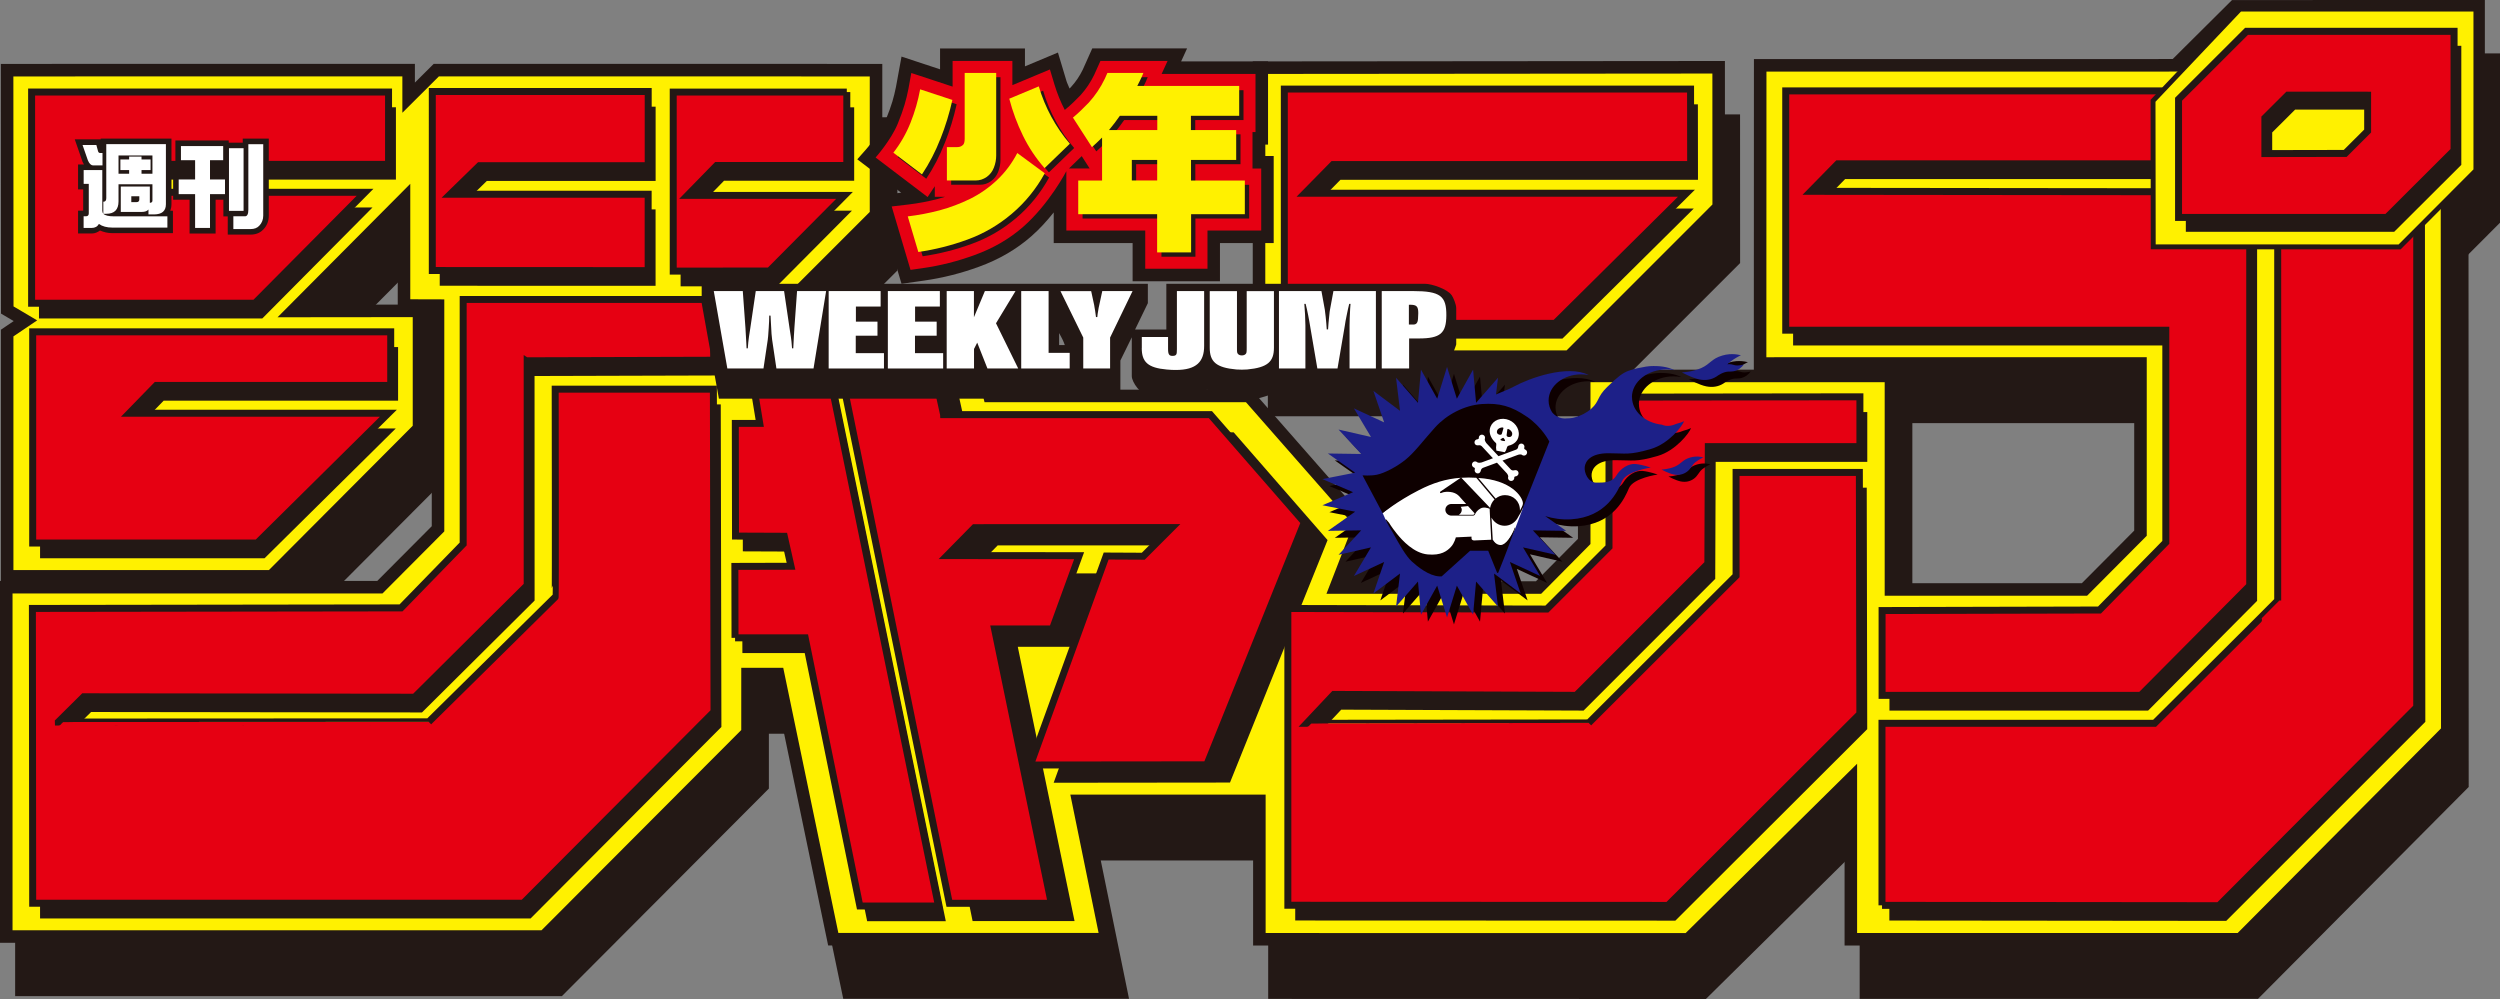 <?xml version="1.0" encoding="UTF-8"?>
<svg id="_图层_2" data-name="图层 2" xmlns="http://www.w3.org/2000/svg" viewBox="0 0 508.56 203.22">
  <rect x="0" y="0" width="508.56" height="203.22" fill="#808080" stroke="none"/>
  <defs>
    <style>
      .cls-1 {
        stroke-width: 1.42px;
      }

      .cls-1, .cls-2, .cls-3 {
        stroke: #231815;
        stroke-miterlimit: 3.86;
      }

      .cls-1, .cls-4 {
        fill: #e60012;
      }

      .cls-2, .cls-5 {
        fill: #fff100;
      }

      .cls-6 {
        fill: #0e0000;
      }

      .cls-7, .cls-3 {
        fill: #231815;
      }

      .cls-8 {
        fill: #fff;
      }

      .cls-3 {
        stroke-width: 5.1px;
      }

      .cls-9 {
        fill: #1d2088;
      }
    </style>
  </defs>
  <g id="_ロゴ" data-name="ロゴ">
    <polygon class="cls-3" points="5.8 26.4 84.92 26.39 84.93 33.79 92.35 26.39 180 26.41 180 53.97 151.19 82.79 200.88 82.79 203.36 92.67 256.53 92.67 278.36 117.55 272.91 131.65 316.58 131.65 326.61 121.53 326.61 88.61 386.47 88.61 386.47 132.04 427.64 132.04 439.77 119.84 439.77 83.52 362.4 83.52 362.41 25.42 499.6 25.37 499.64 159.04 458.26 200.65 380.85 200.65 380.85 166.22 345.97 200.67 260.53 200.65 260.53 172.49 220.8 172.49 226.55 200.63 173.61 200.63 162.41 146.71 153.86 146.71 153.86 159.36 113.24 200.09 5.63 200.09 5.63 131.59 80.88 131.59 93.45 118.96 93.45 71.75 86.53 71.74 86.53 48.24 59.53 75.39 87.03 75.37 87.03 97.46 57.78 126.81 5.8 126.81 5.8 79.28 10.63 76.03 5.82 73.19 5.8 26.4"/>
    <polygon class="cls-3" points="260.46 25.89 351.42 25.82 351.43 52.46 321.75 82.13 260.46 82.13 260.46 25.89"/>
    <polygon class="cls-3" points="506.01 13.41 506.01 44.25 490.48 59.8 441.43 59.78 441.42 30.07 458.17 13.41 506.01 13.41"/>
    <polygon class="cls-3" points="2.72 15.55 81.85 15.54 81.85 22.94 89.28 15.54 176.93 15.55 176.93 43.11 148.11 71.93 197.81 71.93 200.28 81.82 253.46 81.82 275.29 106.69 269.83 120.8 313.5 120.8 323.54 110.67 323.54 77.75 383.39 77.75 383.39 121.18 424.57 121.18 436.7 108.99 436.7 72.66 359.32 72.67 359.34 14.57 496.49 14.55 496.56 148.18 455.19 189.8 377.78 189.8 377.78 155.36 342.9 189.81 257.46 189.8 257.46 161.64 217.73 161.64 223.48 189.78 170.54 189.78 159.33 135.85 150.79 135.85 150.79 148.51 110.16 189.24 2.55 189.24 2.55 120.73 77.8 120.73 90.38 108.1 90.38 60.9 83.46 60.88 83.46 37.39 56.46 64.54 83.96 64.51 83.96 86.61 54.71 115.96 2.73 115.96 2.73 68.43 7.56 65.17 2.75 62.33 2.72 15.55"/>
    <polygon class="cls-3" points="257.39 15.04 348.34 14.96 348.35 41.6 318.68 71.28 257.39 71.28 257.39 15.04"/>
    <polygon class="cls-3" points="502.93 2.55 502.93 33.39 487.41 48.94 438.35 48.92 438.34 19.22 455.1 2.56 502.93 2.55"/>
    <polygon class="cls-5" points="2.72 15.55 81.85 15.54 81.85 22.94 89.28 15.54 176.93 15.55 176.93 43.11 148.11 71.93 197.81 71.93 200.28 81.82 253.46 81.82 275.29 106.69 269.83 120.8 313.5 120.8 323.54 110.67 323.54 77.75 383.39 77.75 383.39 121.18 424.57 121.18 436.7 108.99 436.7 72.66 359.32 72.67 359.34 14.57 496.49 14.55 496.56 148.18 455.19 189.8 377.78 189.8 377.78 155.36 342.9 189.81 257.46 189.8 257.46 161.64 217.73 161.64 223.48 189.78 170.54 189.78 159.33 135.85 150.79 135.85 150.79 148.51 110.16 189.24 2.55 189.24 2.55 120.73 77.8 120.73 90.38 108.1 90.38 60.9 83.46 60.88 83.46 37.39 56.46 64.54 83.96 64.51 83.96 86.61 54.71 115.96 2.73 115.96 2.73 68.43 7.56 65.17 2.75 62.33 2.72 15.55"/>
    <polygon class="cls-5" points="257.39 15.04 348.34 14.96 348.35 41.6 318.68 71.28 257.39 71.28 257.39 15.04"/>
    <polygon class="cls-7" points="151.02 132.85 150.98 118.32 162.4 118.29 161.03 112.2 151.11 112.16 151.07 89.24 156.04 89.24 154.34 78.9 170.13 78.9 192.4 187.4 176.4 187.4 165.28 132.85 151.02 132.85"/>
    <polygon class="cls-7" points="272.68 36.57 266.93 42.41 344.56 42.42 317.84 68.88 262.76 68.88 262.76 21.22 345.39 21.22 345.41 36.57 272.68 36.57"/>
    <path class="cls-7" d="M440.91,36.42h-65.56s-5.49,5.6-5.49,5.6l71.05.08v-5.68M384.34,187.27v-37.03h55.45s25.07-24.93,25.05-24.97V47.06h-5.69v75.17l-22.17,22.32h-52.62v-17.25l44.23-.11,13.49-13.76v-43.16s-77.32,0-77.32,0V21.58h76.4l.26.04h43.45c4.65,0,8.41,3.77,8.41,8.41l.09,116.81-40.5,40.49-68.52-.07Z"/>
    <path class="cls-7" d="M13.37,149.98s75.34-.03,75.34-.04l25.72-25.37c.09-.09.01-42.3.01-42.3h32.18l.13,65.61-38.82,38.96H8.15l-.06-59.97,74.99-.11,12.64-13v-49.74s51.01,0,51.01,0l-.06,12.36s-37.91.12-37.93.11c0,0,.01,45.68.01,45.68l-22.91,22.76-67.31-.09-5.16,5.11Z"/>
    <polygon class="cls-7" points="27.82 42.22 75.77 42.21 53.36 64.78 7.93 64.78 7.93 21.82 80.54 21.82 80.54 36.54 33.53 36.54 27.82 42.22"/>
    <path class="cls-7" d="M272.84,144.36l-5.54,5.88s57.38-.07,57.38-.08l29.98-29.94s0-21.02,0-21.02h25.08l.1,49.13-39.03,38.95-77.33-.03v-60.37s52.69.12,52.69.12l12.64-12.64v-30.47s51.04-.07,51.04-.07v10.13h-30.84s-.09,23.81-.09,23.81l-26.78,26.79-49.3-.19Z"/>
    <polygon class="cls-7" points="196.68 87.95 250.96 87.95 270.06 109.87 250.21 159.19 214.34 159.23 229.75 116.72 237.29 116.76 243.13 110.94 202.95 110.95 197.36 116.64 224.25 116.65 218.81 131.57 207.04 131.57 218.59 187.37 197.85 187.37 175.56 78.15 194.52 78.15 196.68 87.95"/>
    <polygon class="cls-7" points="173.76 21.83 173.76 36.76 147.29 36.76 141.34 42.86 173.3 42.86 158.01 58.24 138.45 58.25 138.45 21.83 173.76 21.83"/>
    <polygon class="cls-7" points="8.15 70.6 80.98 70.6 80.98 81.51 33.29 81.51 27.79 87.16 80.51 87.16 53.81 113.57 8.15 113.57 8.15 70.6"/>
    <polygon class="cls-7" points="93.09 42.61 133.36 42.59 133.36 58.14 89.45 58.13 89.45 21.7 133.37 21.7 133.37 36.8 99.04 36.8 93.09 42.61"/>
    <path class="cls-1" d="M91.59,39.51h40.26s0,15.54,0,15.54l-43.91-.02V18.61h43.92v15.1h-34.33l-5.95,5.8ZM149.52,129.75l-.03-14.53,11.42-.03-1.37-6.1-9.92-.04-.04-22.92h4.97l-1.7-10.34h15.79l22.27,108.51h-16l-11.12-54.55h-14.26M271.18,33.47l-5.74,5.84h77.62s-26.71,26.47-26.71,26.47h-55.09V18.12h82.64l.02,15.35h-72.74ZM439.41,33.32h-65.56s-5.49,5.6-5.49,5.6l71.05.08v-5.68M382.84,184.17v-37.03h55.45s25.07-24.93,25.05-24.97V43.96h-5.69v75.17l-22.17,22.32h-52.62v-17.25l44.23-.11,13.49-13.76v-43.16s-77.32,0-77.32,0V18.49h76.4l.26.04h43.13c4.65,0,8.57,3.92,8.57,8.57v116.76s-40.25,40.38-40.25,40.38l-68.52-.07M11.87,146.88s75.34-.03,75.34-.04l25.72-25.37c.09-.09.01-42.3.01-42.3h32.18l.13,65.61-38.82,38.96H6.65l-.06-59.97,74.99-.11,12.64-13v-49.74s51.01,0,51.01,0l-.06,12.36s-37.91.12-37.93.11v45.68s-22.9,22.76-22.9,22.76l-67.31-.09-5.16,5.11ZM26.32,39.12h47.94s-22.41,22.57-22.41,22.57H6.43V18.72h72.61v14.72h-47.01l-5.7,5.68ZM271.34,141.26l-5.54,5.88s57.38-.07,57.38-.08l29.98-29.94s0-21.02,0-21.02h25.08l.1,49.13-39.03,38.95-77.33-.03v-60.37s52.69.12,52.69.12l12.64-12.64v-30.47s51.04-.07,51.04-.07v10.13h-30.84s-.09,23.81-.09,23.81l-26.78,26.79-49.3-.19ZM191.95,84.35h54.28l19.1,21.91-19.85,49.32-35.87.04,15.41-42.51,7.55.04,5.83-5.83-40.17.02-5.59,5.68,26.88.02-5.43,14.91h-11.78l11.55,55.8h-20.74l-22.29-109.22h18.96l2.16,9.8ZM172.26,18.73v14.93h-26.47l-5.95,6.09h31.95l-15.28,15.38-19.56.02V18.73h35.31M6.65,67.5h72.83v10.91H31.79l-5.5,5.65h52.72l-26.7,26.41H6.65v-42.97Z"/>
    <polygon class="cls-2" points="503.66 1.84 503.66 34.67 488.14 50.23 438.02 50.21 437.98 20.5 455.66 1.84 503.66 1.84"/>
    <path class="cls-7" d="M483.12,29.59v-7.29h-16.24s-4.66,4.64-4.66,4.64v7.23s16.34-.03,16.34-.03l4.57-4.56M500.69,33.54l-13.66,13.62h-42.38s0-24.04,0-24.04l13.82-13.81h42.22s0,24.23,0,24.23Z"/>
    <path class="cls-4" d="M481.64,26.65v-7.29h-16.24s-4.66,4.65-4.66,4.65v7.23s16.34-.03,16.34-.03l4.57-4.56M499.21,30.6l-13.66,13.62h-42.38s0-24.04,0-24.04l13.82-13.81h42.22s0,24.23,0,24.23Z"/>
    <g>
      <path class="cls-7" d="M481.64,18.65h-16.54s-5.08,5.06-5.08,5.06v8.24s17.34-.03,17.34-.03l4.98-4.97v-8.29h-.71ZM480.93,20.07v6.29c-.36.36-3.8,3.78-4.15,4.14-.54,0-14.06.03-15.33.03,0-1.1,0-5.74,0-6.23.36-.36,3.89-3.87,4.25-4.23.54,0,13.97,0,15.24,0Z"/>
      <path class="cls-7" d="M499.21,5.66h-42.51s-14.24,14.23-14.24,14.23v25.05s43.39,0,43.39,0l14.08-14.04V5.66h-.71ZM498.5,7.08v23.23c-.4.4-12.85,12.81-13.24,13.21-.57,0-40.02,0-41.38,0,0-1.32,0-22.49,0-23.04.4-.4,13.01-13,13.41-13.39.57,0,39.86,0,41.22,0Z"/>
    </g>
    <path class="cls-7" d="M34.88,41.56v-13.36h-14.4v.18s0-.03,0-.03h-5.27l1.6,4.61c.09.21.19.34.28.5h-1.21v5.07h1.04v4.33h-1.04v4.64h2.76c.68,0,1.23-.25,1.7-.61.73.32,1.55.54,2.52.54h12.32v-4.56h-.54c.15-.39.24-.82.24-1.31ZM49.38,28.2v.82h-2.85v-.44h-10.85v5.15h2.88v1.66h-3.34v5.24h3.34v6.88h5.3v-6.88h1.58v3.39h.89v3.71h4.62c1.39,0,2.21-.59,2.65-1.08.71-.74,1.08-1.7,1.08-2.8v-15.65h-5.3ZM45.44,35.38h-1.58v-1.66h1.58v1.66Z"/>
    <path class="cls-8" d="M21.02,43.49h.59c1.67,0,2.5-.84,2.5-2.52v-3.49h6.9v3.34c0,.28-.18.42-.53.44v-3.32h-5.91v5.17h4.28c.63,0,1.08-.16,1.35-.49v1h1.1c1.63,0,2.45-.69,2.45-2.07v-12.23h-12.13v10.97c0,.49-.18.74-.53.74h-.07v2.43c-.14-.15-.21-.35-.21-.59v-8.28h-3.79v2.81h1.04v6.01c0,.39-.2.59-.59.59h-.46v2.37h1.63c.68,0,1.17-.27,1.48-.81.7.49,1.61.74,2.75.74h11.18v-2.29h-10.88c-1.06,0-1.78-.17-2.14-.51ZM28.34,40.59c0,.35-.2.53-.59.53h-1.04v-1.19h1.63v.66ZM24.11,31.63h6.9v3.71h-2.22v-.74h1.84v-2.16h-1.84v-.59h-2.52v.59h-1.78v2.16h1.78v.74h-2.16v-3.71ZM18.94,33.64h1.91v-2.52h-.51c-.2,0-.33-.13-.4-.38l-.34-1.25h-2.81l1.08,3.11c.29.69.64,1.04,1.06,1.04ZM42.73,32.59h2.67v-2.88h-8.59v2.88h2.88v3.92h-3.34v2.98h3.34v6.88h3.03v-6.88h3.05v-2.98h-3.05v-3.92ZM50.52,29.33v13.34c0,.88-.23,1.33-.68,1.33h-2.37v2.6h3.49c.78,0,1.38-.23,1.8-.7.53-.56.79-1.24.79-2.05v-14.52h-3.03ZM49.55,30.15h-2.97v12.74h2.97v-12.74Z"/>
    <path class="cls-7" d="M257.34,31.72v-2.31h.61V12.49h-17.68c.48-1.04,1.21-2.64,1.21-2.64h-19.29s-1.93,4.32-1.93,4.32c-.61,1.26-1.41,2.46-2.37,3.51-.09.1-.21.22-.32.33-.19-.52-.47-1.02-.63-1.55l-1.73-5.77s-6.29,2.63-6.71,2.81v-3.64h-17.27v4.24c-2.42-.8-7.84-2.59-7.84-2.59l-1.12,6.13c-.43,2.12-.87,3.74-2.02,6.57-1.18,2.89-4.02,6.11-4.04,6.14l-1.82,2.06s5.82,4.42,8.93,6.79c-1.01.12-5.25.61-5.25.61l5.32,17.92,4.64-.66c3.76-.54,7.5-1.48,11.12-2.81,4.06-1.47,7.65-3.56,10.66-6.21,1.74-1.52,3.24-3.21,4.54-4.84v6.23h16.05v7.77h17.77v-7.77h10.93v-17.71h-1.75Z"/>
    <path class="cls-4" d="M254.79,34.27v-7.41h.61v-11.82h-19.1c.44-.95,1-2.17,1.21-2.64h-13.66l-1.26,2.81c-.74,1.54-1.69,2.95-2.81,4.18-.78.82-2.05,2.06-2.89,2.73l-.29.24c-.85-1.64-1.55-3.36-2.1-5.17l-.92-3.06-2.95,1.23-4.69,1.96v-4.92h-12.16v5.22l-8.4-2.77-.59,3.25c-.44,2.17-.91,3.99-2.17,7.07-1.37,3.34-4.5,6.87-4.5,6.87l10.58,8.04,1.46-2.2v2.15h2.1c-.47.15-.94.29-1.42.42-1.98.52-4.02.91-6.05,1.15l-3.4.4,3.83,12.9,2.46-.35c3.59-.51,7.15-1.41,10.6-2.68,3.57-1.29,6.94-3.17,9.86-5.73,5.37-4.72,8.78-11.32,8.78-11.32v12.08h16.05v7.77h12.66v-7.77h10.93v-12.61h-1.75ZM217.45,34.27l2.6-2.51c.83,1.29,1.47,2.29,1.61,2.51h-4.21Z"/>
    <g>
      <g>
        <path class="cls-7" d="M193.46,37.58h5.93c.78,0,1.51-.24,2.19-.71.68-.48,1.17-1.12,1.47-1.9.31-.79.47-1.61.47-2.45V15.71h-6.41v13.39c0,.23-.02.47-.07.71-.04.23-.14.43-.32.59-.17.15-.36.26-.57.33-.2.05-.42.08-.64.08h-2.02v6.78Z"/>
        <path class="cls-7" d="M213.37,35.07l5.14-4.96c-2.9-3.4-5.01-7.29-6.32-11.67l-6,2.51c.68,2.61,1.61,5.11,2.79,7.53,1.18,2.41,2.65,4.61,4.39,6.59Z"/>
        <path class="cls-7" d="M192.19,29.1c1.02-2.57,1.82-5.2,2.42-7.89l-6.56-2.16c-.43,2.35-1.09,4.62-1.97,6.82-.88,2.2-2.04,4.22-3.48,6.07l5.82,4.42c1.51-2.27,2.76-4.69,3.76-7.26Z"/>
        <path class="cls-7" d="M203.73,37.47c-1.66,1.57-3.49,2.85-5.5,3.85-2.01.98-4.08,1.76-6.22,2.34-2.13.56-4.28.97-6.47,1.23l2.15,7.24c3.4-.49,6.74-1.33,10.01-2.53,3.27-1.19,6.27-2.93,8.99-5.23,2.72-2.3,4.96-5.05,6.72-8.25l-5.59-4.12c-1.08,2.08-2.44,3.91-4.1,5.48Z"/>
      </g>
      <path class="cls-7" d="M243.16,37.58v-4.18h9.19v-6.07h-9.21v-2.91h9.82v-6.07h-20.73c.2-.42.84-1.58,1.24-2.64h-7.32c-.17.39-.34.79-.52,1.17-.87,1.81-1.97,3.44-3.28,4.88-.87.92-2.23,2.24-3.21,3.03l3.87,6.01c.7-.62,1.39-1.28,2.06-1.95v8.74h-4.85v6.86h16.05v7.77h6.91v-7.77h10.93v-6.86h-10.94ZM236.28,37.58h-5.16v-4.18h5.16v4.18ZM236.3,27.33h-9.83c.78-.93,1.52-1.9,2.22-2.91h7.61v2.91Z"/>
    </g>
    <g>
      <g>
        <path class="cls-5" d="M192.59,36.71h5.93c.78,0,1.51-.24,2.19-.71.68-.48,1.17-1.12,1.47-1.9.31-.79.47-1.61.47-2.45V14.83h-6.41v13.39c0,.23-.02.47-.07.71-.04.23-.14.43-.32.59-.17.15-.36.26-.57.33-.2.05-.42.08-.64.08h-2.02v6.78Z"/>
        <path class="cls-5" d="M212.49,34.2l5.14-4.96c-2.9-3.4-5.01-7.29-6.32-11.67l-6,2.51c.68,2.61,1.61,5.11,2.79,7.53,1.18,2.41,2.65,4.61,4.39,6.59Z"/>
        <path class="cls-5" d="M191.32,28.22c1.02-2.57,1.82-5.2,2.42-7.89l-6.56-2.16c-.43,2.35-1.09,4.62-1.97,6.82-.88,2.2-2.04,4.22-3.48,6.07l5.82,4.42c1.51-2.27,2.76-4.69,3.76-7.26Z"/>
        <path class="cls-5" d="M202.85,36.6c-1.66,1.57-3.49,2.85-5.5,3.85-2.01.98-4.08,1.76-6.22,2.34-2.13.56-4.28.97-6.47,1.23l2.15,7.24c3.4-.49,6.74-1.33,10.01-2.53,3.27-1.19,6.27-2.93,8.99-5.23,2.72-2.3,4.96-5.05,6.72-8.25l-5.59-4.12c-1.08,2.08-2.44,3.91-4.1,5.48Z"/>
      </g>
      <path class="cls-5" d="M242.28,36.71v-4.18h9.19v-6.07h-9.21v-2.91h9.82v-6.07h-20.73c.2-.42.84-1.58,1.24-2.64h-7.32c-.17.39-.34.79-.52,1.17-.87,1.81-1.97,3.44-3.28,4.88-.87.92-2.23,2.24-3.21,3.03l3.87,6.01c.7-.62,1.39-1.28,2.06-1.95v8.74h-4.85v6.86h16.05v7.77h6.91v-7.77h10.93v-6.86h-10.94ZM235.4,36.71h-5.16v-4.18h5.16v4.18ZM235.42,26.46h-9.83c.78-.93,1.52-1.9,2.22-2.91h7.61v2.91Z"/>
    </g>
    <path class="cls-7" d="M295.28,60.03c-.84-1.22-4.05-2.31-5.41-2.3h-52.61v9.31h-6.36l2.6-5.37s0-3.95,0-3.94h-90.76v3.95l3.5,19.42h81.67v-7.76l2.32-4.72v7.89c-.01,1.21,1.83,3.87,3.62,4.1.55.07.99.4,1.5.47,1.17.18,3.3.3,3.55.3,2.15,0,4.77-.05,6.64-2.11.83,1.16,4.12,2.02,5.31,2.02h3.57c.96,0,2.94-.65,3.68-.89v.7h30.68v-6.15h1.9c1.34,0,4.64-1.44,4.88-2.94.04-.27.67-1.81.67-1.95v-7.37c0-.76-.58-2.14-.94-2.67ZM215.45,70.2v-2.45c.47.82.87,1.61,1.16,2.45h-1.16Z"/>
    <g>
      <path class="cls-8" d="M145.2,59.21l2.76,15.75h7.35l.87-5.85c.05-.37.1-.8.2-2.47.05-.84.1-1.62.1-2.45l.27.02c.02.35.02.69.05,1.04.1,2.45.2,3.36.27,3.86l.87,5.85h7.55l2.56-15.75h-5.91l-.55,7.6-.02.39-.08,1.23-.07,1.39-.05,1.04h-.25c-.07-1.15-.17-1.86-.25-2.43l-.25-1.62-1.12-7.6h-5.76l-1.12,7.6-.25,1.62c-.12.82-.2,1.6-.25,2.43h-.25l-.05-1.04-.08-1.39-.07-1.23-.02-.39-.55-7.6h-5.91Z"/>
      <polygon class="cls-8" points="168.57 74.96 179.82 74.96 179.82 71.84 174.08 71.84 174.08 68.29 178.5 68.29 178.5 65.43 174.11 65.43 174.11 62.36 179.14 62.36 179.14 59.21 168.57 59.21 168.57 74.96"/>
      <polygon class="cls-8" points="180.61 74.96 191.86 74.96 191.86 71.84 186.13 71.84 186.13 68.29 190.54 68.29 190.54 65.43 186.15 65.43 186.15 62.36 191.19 62.36 191.19 59.21 180.61 59.21 180.61 74.96"/>
      <polygon class="cls-8" points="192.58 74.96 198.14 74.96 198.14 70.98 198.79 69.7 200.87 74.96 207.13 74.96 202.61 65.76 206.58 59.21 200.35 59.21 198.12 64.54 198.12 59.21 192.58 59.21 192.58 74.96"/>
      <polygon class="cls-8" points="207.74 74.96 217.6 74.96 217.6 71.78 213.31 71.78 213.31 59.21 207.74 59.21 207.74 74.96"/>
      <path class="cls-8" d="M215.72,59.21l4.64,9.46v6.28h5.46v-6.28l4.57-9.46h-6.16l-.62,2.88c-.07.28-.15.63-.22,1.15-.1.43-.12.82-.17,1.26h-.27c-.05-.41-.1-.84-.17-1.26l-.12-.69-.07-.45-.62-2.88h-6.23Z"/>
      <path class="cls-8" d="M232.26,70.82c0,2.79,1.22,4.01,5.09,4.35.67.07,1.29.09,1.84.09,4.22,0,5.76-1.71,5.76-4.87v-11.18h-5.54v11.8l-.02.48v.15c0,.5-.27.76-.79.76-.74.02-.99-.26-.99-1.41v-2.43h-5.34v2.25Z"/>
      <path class="cls-8" d="M246.09,70.74c0,2.84,1.29,4.05,5.41,4.42.37.02.74.04,1.12.04s.75-.02,1.09-.04c4.15-.39,5.44-1.58,5.44-4.42v-11.52h-5.54v11.44c0,1.02-.02,1.15-.22,1.36-.17.17-.42.28-.77.28s-.57-.09-.77-.28c-.22-.26-.22-.35-.22-1.36v-11.44h-5.54v11.52Z"/>
      <path class="cls-8" d="M260.16,74.96h5.39v-8.73c0-.48-.02-1.08-.07-2.23-.05-.71-.1-1.47-.15-2.19h.27l.25,1.06.27,1.3c.2.93.27,1.54.37,2.06l1.49,8.73h4.1l1.49-8.73c.07-.52.17-1.13.37-2.06l.27-1.3.25-1.06h.27c-.02.35-.05.69-.08,1.04-.07,1.28-.12,2.43-.12,3.38v8.73h5.36v-15.75h-8.64l-.7,3.79c-.05.19-.07.45-.17,1.41-.1.87-.17,1.78-.22,2.6h-.27c-.05-.84-.12-1.71-.22-2.6-.1-.95-.15-1.21-.17-1.41l-.69-3.79h-8.64v15.75Z"/>
      <path class="cls-8" d="M281.09,74.96h5.56v-6.11h1.96c4.4,0,5.59-1.06,5.61-4.68.03-3.94-1.19-4.96-6.78-4.96h-6.36v15.75M286.85,66.02h-.25v-4.01l.2-.02c1.37,0,1.71.32,1.71,1.71,0,.3-.02.69-.05,1.13-.05.84-.35,1.19-.94,1.19h-.67Z"/>
    </g>
  </g>
  <g id="_海賊マーク" data-name="海賊マーク">
    <g>
      <path class="cls-6" d="M352.8,75.53c.1-.02.2-.03.31-.04.67-.04,1.12.29,1.74.27.61-.02,1.31-.18,1.29-.2-.02-.02-.42.74-1.45,1.18-1.03.44-1.44.11-2.38.38-.55.16-1.06.44-1.38.65-.12.09-.25.18-.37.26-1.02.63-2.16.82-3.45.57-1.44-.28-3.56-1.44-3.56-1.44,0,0,2.1-.06,3.95-.88,1.85-.83,2.05-1.88,4.26-2.54,2.04-.61,3.59-.09,3.81-.06-.19.06-1.35.67-2.26,1.38-.19.15-.35.3-.5.47M333.4,82.2c0,2.86,2.64,5.22,6.08,5.6.97.45,2.05.23,3-.19.54-.13,1.05-.31,1.52-.53-.32.97-3.13,4.62-6.79,5.67-4.52,1.3-4.96.86-8.61.86s-4.67,1.61-4.82,2.78c-.15,1.17.71,3.2,2.32,3.2s3.23.02,4.11-1.44c.88-1.47,2.47-2.49,3.94-2.35,1.47.15,3.06.73,3.06.73,0,0-4.98.71-5.84,2.77-.86,2.05-3.22,7.31-10.37,7.75-1.89.12-3.65-.17-5.26-.65l4.27,3-6.78-.1,4.61,4.97-6.61-1.51,3.48,5.82-6.15-2.85,2.19,6.41-5.42-4.06.81,6.73-4.46-5.1-.61,6.75-3.3-5.92-2,6.48-2-6.48-3.3,5.92-.61-6.75-4.46,5.1.81-6.73-5.42,4.06,2.19-6.41-6.15,2.85,3.47-5.82-6.6,1.51,4.61-4.97-6.77.1,5.54-3.9-6.65-1.31,6.23-2.66-6.23-2.66,6.65-1.31-5.54-3.9,6.77.1-4.61-4.97,6.6,1.51-3.47-5.82,6.15,2.85-2.19-6.41,5.42,4.06-.81-6.73,4.46,5.1.61-6.75,3.3,5.92,2-6.47,2,6.47,3.3-5.92.61,6.75,4.46-5.1-.41,3.4c1.28-.56,2.48-.97,3.7-1.63,3.04-1.66,10.85-4.51,15.15-2.32-.49-.09-.99-.14-1.51-.14-3.67,0-6.64,2.38-6.64,5.32,0,.85.25,1.66.7,2.38.61.78,1.56,1.28,2.62,1.28.5,0,1.66-.06,2.08-.25,1.05-.27,2.31-.87,3.27-1.73,1.73-1.54,1.11-2.35,3.27-4.45,2.16-2.1,3.15-2.84,4.32-3.27,1.17-.43,2.53-.68,3.58-.86.2-.03.48-.07.79-.09,1.84-.1,3.59.11,4.98.82-.52-.1-1.06-.15-1.61-.15-3.89,0-7.05,2.53-7.05,5.65M339.39,96.93s1.49-.04,2.8-.63c1.31-.59,1.45-1.34,3.02-1.81,1.45-.43,2.55-.06,2.71-.04-.14.04-.96.48-1.61.98-.71.55-.9,1.33-1.69,1.92-.79.59-1.69.78-2.71.59-1.02-.2-2.53-1.02-2.53-1.02"/>
      <path class="cls-9" d="M351.38,74.12c.1-.02.2-.03.31-.04.67-.04,1.12.29,1.74.27.61-.02,1.31-.18,1.29-.2-.02-.02-.42.74-1.45,1.18-1.03.44-1.44.11-2.38.38-.55.16-1.06.44-1.38.65-.12.09-.25.18-.37.26-1.02.63-2.16.82-3.45.57-1.44-.28-3.56-1.44-3.56-1.44,0,0,2.1-.06,3.95-.88,1.85-.83,2.05-1.88,4.26-2.54,2.04-.61,3.59-.09,3.81-.06-.19.06-1.35.67-2.26,1.38-.19.15-.35.3-.5.47M331.99,80.79c0,2.86,2.64,5.22,6.08,5.6.97.45,2.05.23,3-.19.54-.13,1.05-.31,1.52-.53-.32.97-3.13,4.62-6.79,5.67-4.52,1.3-4.96.86-8.61.86s-4.67,1.61-4.82,2.78c-.15,1.17.71,3.2,2.32,3.2s3.23.02,4.11-1.44c.88-1.47,2.47-2.49,3.94-2.35,1.47.15,3.06.73,3.06.73,0,0-4.98.71-5.84,2.77-.86,2.05-3.22,7.31-10.37,7.75-1.89.12-3.65-.17-5.26-.65l4.27,3-6.78-.1,4.61,4.97-6.61-1.51,3.48,5.82-6.15-2.85,2.19,6.41-5.42-4.06.81,6.73-4.46-5.1-.61,6.75-3.3-5.92-2,6.48-2-6.48-3.3,5.92-.61-6.75-4.46,5.1.81-6.73-5.42,4.06,2.19-6.41-6.15,2.85,3.47-5.82-6.6,1.51,4.61-4.97-6.77.1,5.54-3.9-6.65-1.31,6.23-2.66-6.23-2.66,6.65-1.31-5.54-3.9,6.77.1-4.61-4.97,6.6,1.51-3.47-5.82,6.15,2.85-2.19-6.41,5.42,4.06-.81-6.73,4.46,5.1.61-6.75,3.3,5.92,2-6.47,2,6.47,3.3-5.92.61,6.75,4.46-5.1-.41,3.4c1.28-.56,2.48-.97,3.7-1.63,3.04-1.66,10.85-4.51,15.15-2.32-.49-.09-.99-.14-1.51-.14-3.67,0-6.64,2.38-6.64,5.32,0,.85.25,1.66.7,2.38.61.78,1.56,1.28,2.62,1.28.5,0,1.66-.06,2.08-.25,1.05-.27,2.31-.87,3.27-1.73,1.73-1.54,1.11-2.35,3.27-4.45,2.16-2.1,3.15-2.84,4.32-3.27,1.17-.43,2.53-.68,3.58-.86.2-.03.48-.07.79-.09,1.84-.1,3.59.11,4.98.82-.52-.1-1.06-.15-1.61-.15-3.89,0-7.05,2.53-7.05,5.65M337.97,95.52s1.49-.04,2.8-.63c1.31-.59,1.45-1.34,3.02-1.81,1.45-.43,2.55-.06,2.71-.04-.14.04-.96.48-1.61.98-.71.55-.9,1.33-1.69,1.92-.79.59-1.69.78-2.71.59-1.02-.2-2.53-1.02-2.53-1.02"/>
      <path class="cls-8" d="M309.73,103.14c.1-.22.18-.42.2-.59.05-.37-.12-1.07-.76-1.91-.81-1.06-2.84-2.92-7.27-3.46-.3-.03-.58-.06-.86-.08l-.65-.05s-3.62-.41-4.32-.39c0,0-4.64,1.4-7.48,2.86-4.48,2.3-7.33,4.84-7.33,4.84l.61,1.38s1.02,1.5,1.02,1.5c0,0,.92,1.27,2.06,2.69,1.11,1.39,3.09,3,5.88,3.27,2.78.27,4.04-1.04,4.78-1.83.74-.79.95-1.69.95-1.69l2.31.05s.39.18.39.41.49.7.78.7c.24,0,2.84-.46,3.69-.5l-.02-.46c.15.23.45,1.05,1.21,1.47,1.08.59,3.18-3.6,3.22-3.59,0,0,.27-.72.27-.72l1.36-3.6c-.03.06-.02-.36-.05-.3"/>
      <path class="cls-6" d="M309.79,102.53c-.05.34-.32.82-.6,1.34.01-.12,0,0,0-.12,0-1.78-1.35-3.03-3.05-3.03-.72,0-1.37.27-1.89.7l-3.53-4.19c.38.03.76.06,1.16.1,6.15.74,8.06,4.17,7.91,5.2M303.13,103.33l-5.86-6.14c.97-.06,1.98-.07,3.04,0l3.71,4.41c-.46.45-.77,1.05-.9,1.73M299.65,104.72h-2.89c.36-.21.6-.58.6-1.01,0-.23-.09-.43-.21-.61l1.48-.15c.56.61,1.1,1.21,1.34,1.47-.04.13-.16.31-.32.31M310.61,84.78c-3.17-2.19-5.61-2.83-9.16-2.59-3.55.25-7.17,2.15-9.52,4.75-2.35,2.6-4.14,5.05-5.99,6.55-1.81,1.47-4.32,2.77-5.86,3.08-1.27.26-2.91.13-2.91.13l4.09,7.69s2.88-2.38,7.37-4.68c2.84-1.46,5.49-2.31,8.52-2.52-.55.38-4.07,2.77-4.17,2.83-.12.08-.01.35.13.29.22-.07.7-.38,1.94-.23,1.24.15,1.84.9,1.93,1.03.04.05.62.69,1.27,1.41h-2.99c-.69,0-1.24.53-1.24,1.18s.56,1.19,1.24,1.19h.86s.01,0,.02,0h3.51c.22,0,.39-.18.46-.38.06-.14.34-.69,1.08-1.09.61-.33,1.39-.11,1.84.07l.02.42s0,.02,0,.02c0,.02,0,.05,0,.07l.3,5.79c-.85.04-3.23.15-3.48.15-.3,0-.53-.17-.53-.4v-.38l-3.19.15s-.27,1.18-1.01,1.96c-.74.79-1.96,1.78-4.74,1.51-2.78-.27-5.12-2.81-6.24-4.2-1.14-1.42-1.59-2.23-1.59-2.23,0,0-.63-.76-.67-.74-.08.04-.05.1-.05.1.5,1.06,1.15,2.04,1.47,2.62,1.34,2.43,2.69,4.81,3.88,5.89,1.18,1.07,3.46,2.92,5.6,3.03h.47s5.79-5.22,5.79-5.22h3.67l1.8,4.44s.08.09.15.09.11-.09.11-.09c0,0,1.94-4.84,2.48-6.45l.99-2.62s0-.06-.04-.07c-.04-.01-.08.02-.08.02-.66,1.79-1.86,3.52-2.88,3.52-.94,0-1.53-.93-1.6-1.07l-.26-4.51c.53.99,1.53,1.66,2.68,1.66,1.22,0,2.27-.75,2.77-1.83.74-1.12,1.18-2.38,1.32-2.73h0s5-12.57,5-12.57c0,0-1.42-2.88-4.58-5.07"/>
      <path class="cls-8" d="M304.67,87.37c.21-.26.61-.39.83-.41.22-.02.38.02.33.19-.05.16-.24.85-.32,1.09-.07.24-.42.29-.76.08-.34-.22-.29-.69-.08-.95M306.17,89.67c-.05.16-.97-.05-.96-.22,0-.08.47-.41.6-.38.13.03.39.52.36.6M306.62,87.4c.03-.18.19-.16.38-.05.19.11.51.38.6.7.09.32-.05.78-.45.84-.4.07-.7-.11-.67-.36.03-.25.12-.96.14-1.13M304.27,90.08c.14.13.13.37.1.53-.03.16-.03.34-.04.44,0,.11.07.62.07.62l1.7.32s.22-.29.27-.42c.05-.15.14-.4.19-.57.05-.17.18-.3.34-.34,1.07-.25,1.89-.94,2.04-2.04.22-1.5-.92-3-2.54-3.35-1.62-.35-3.12.58-3.34,2.07-.15,1.03.4,2.02,1.2,2.74"/>
      <path class="cls-8" d="M310.2,91.42s-.1-.07-.13-.12c-.02-.05,0-.2,0-.2.03-.08.04-.16.04-.25,0-.35-.31-.63-.66-.62-.35.01-.59.31-.62.66-.02.26-.18.5-.45.59l-3.55,1.32-2.48-2.67c-.24-.32-.36-.68-.3-.84.06-.15.06-.33,0-.49-.14-.32-.52-.47-.84-.33-.26.11-.41.38-.38.65,0,0-.03.12-.07.16-.04.04-.18.08-.18.08-.08,0-.17.02-.25.05-.32.14-.47.52-.33.84.14.32.49.39.84.33.27-.05.52.1.68.29l2.18,2.35-2.29.85c-.38.1-.76.08-.89-.03-.12-.11-.28-.18-.46-.18-.36.01-.63.3-.63.66,0,.28.2.52.46.6,0,0,.1.07.13.12.02.05,0,.2,0,.2-.03.08-.05.16-.04.25.01.35.31.63.66.62.35,0,.55-.31.62-.66.06-.27.29-.45.52-.52l2.74-1.01,1.95,2.1c.16.15.4.59.34.75-.06.16-.06.33.01.49.14.32.52.47.84.33.26-.11.41-.38.38-.65,0,0,.02-.12.06-.16.04-.04.18-.08.18-.08.08,0,.17-.02.25-.06.32-.14.47-.52.33-.84-.14-.33-.5-.43-.84-.33-.25.07-.53.02-.72-.2l-1.65-1.78,3.1-1.15c.2-.09.69-.15.82-.03.12.11.28.18.46.17.35,0,.63-.31.62-.66,0-.28-.2-.52-.46-.6"/>
    </g>
  </g>
</svg>